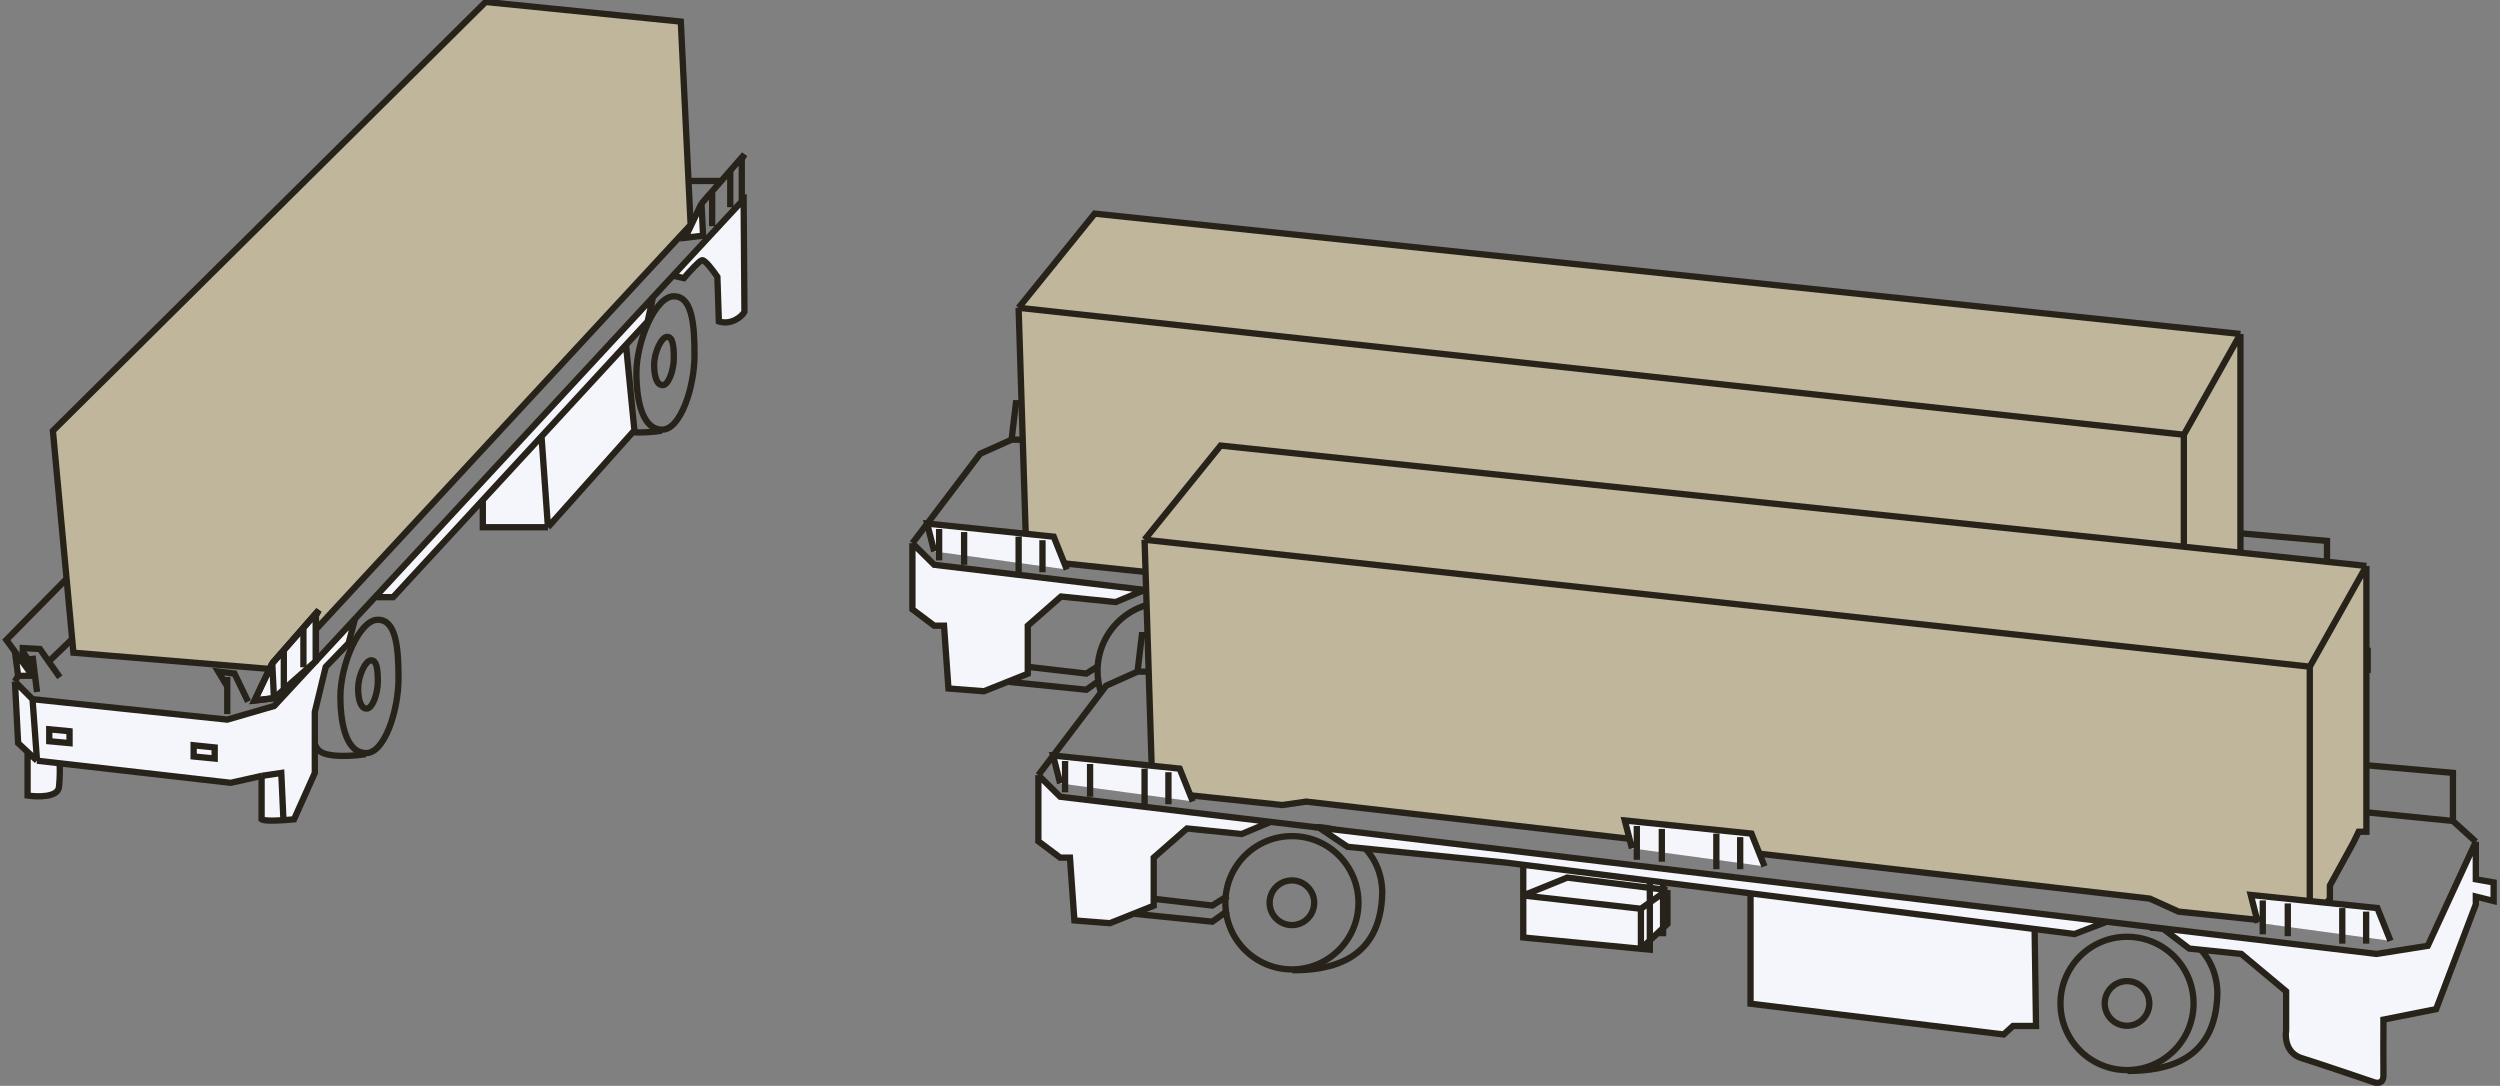 <?xml version="1.0" encoding="UTF-8"?> <svg xmlns="http://www.w3.org/2000/svg" width="198" height="86" viewBox="0 0 198 86" fill="none"><rect x="0" y="0" width="198" height="86" fill="#808080" stroke="none"/> <g clip-path="url(#clip0_175_2)"> <path d="M97.763 53.128C97.763 50.131 95.338 47.701 92.345 47.701C89.352 47.701 86.926 50.131 86.926 53.128C86.926 53.737 87.026 54.322 87.21 54.868" stroke="#27231A" stroke-width="0.5"></path> <path d="M92.384 58.478C95.376 58.478 99.39 57.726 99.499 52.343C99.499 49.346 97.139 47.135 94.147 47.135" stroke="#27231A" stroke-width="0.5"></path> <path d="M163.756 61.102C163.756 64.017 161.396 66.38 158.485 66.38C155.574 66.38 153.215 64.017 153.215 61.102C153.215 58.186 155.574 55.823 158.485 55.823C161.396 55.823 163.756 58.186 163.756 61.102Z" stroke="#27231A" stroke-width="0.5"></path> <path d="M160.251 61.102C160.251 62.078 159.461 62.87 158.485 62.87C157.51 62.87 156.719 62.078 156.719 61.102C156.719 60.125 157.51 59.334 158.485 59.334C159.461 59.334 160.251 60.125 160.251 61.102Z" stroke="#27231A" stroke-width="0.5"></path> <path d="M158.524 66.45C161.517 66.45 165.53 65.699 165.64 60.316C165.64 57.319 163.28 55.108 160.287 55.108" stroke="#27231A" stroke-width="0.5"></path> <path d="M79.926 54.007L86.039 54.627L86.952 53.975M81.335 52.806L86.039 53.347L86.952 52.773" stroke="#27231A" stroke-width="0.5"></path> <path d="M72.263 43.022L73.988 44.731L90.662 46.722L94.492 47.18L156.886 54.63L161.312 55.159L178.246 57.181L182.302 56.539L186.109 48.295V51.268L187.52 51.518V52.989L186.109 52.636V53.255L182.966 61.553L178.794 62.382C178.788 63.565 178.781 66.102 178.794 66.787C178.806 67.472 178.281 67.435 178.017 67.332C176.62 66.856 173.523 65.811 172.307 65.432C171.093 65.053 170.987 63.811 171.086 63.237V60.143L167.536 57.181L163.412 56.757L161.312 55.159L156.886 54.63L154.33 55.605L151.167 55.208L151.277 62.886H149.453L148.717 63.559L128.666 61.123V52.381L121.74 51.512V52.079L122.084 52.122V54.804L121.74 55.128V55.534H121.307L120.692 56.111V56.843L119.984 56.775L110.667 55.877V52.551V50.121L109.261 49.944L96.752 48.697L94.492 47.18L90.662 46.722L88.362 47.685L84.034 47.245L81.399 49.555V53.361L77.928 54.746L75.117 54.527L74.766 49.555H73.988L72.263 48.257V43.022Z" fill="#F4F6FB"></path> <path d="M72.263 43.022L73.988 44.731L90.662 46.722M72.263 43.022L77.633 35.935L80.117 34.824M72.263 43.022V48.257L73.988 49.555H74.766L75.117 54.527L77.928 54.747L81.399 53.361V49.555L84.034 47.245L88.362 47.685L90.662 46.722M90.662 46.722L94.492 47.18M80.117 34.824L80.46 31.937H80.899M80.117 34.824H80.899M186.109 48.295L182.302 56.539L178.246 57.181L161.312 55.159M186.109 48.295L184.299 46.65M186.109 48.295V51.269L187.52 51.519V52.99L186.109 52.637V53.255L182.966 61.553L178.794 62.382C178.788 63.565 178.781 66.103 178.794 66.787C178.806 67.472 178.281 67.436 178.017 67.332C176.62 66.856 173.523 65.811 172.307 65.432C171.093 65.053 170.987 63.811 171.086 63.237V60.143L167.536 57.181L163.412 56.758L161.312 55.159M161.312 55.159L156.886 54.63M184.299 46.65V42.84L177.527 42.246M184.299 46.65L177.527 45.974M94.492 47.18L96.752 48.697L109.261 49.944L110.667 50.121M94.492 47.18L156.886 54.63M110.667 50.121L120.692 51.38M110.667 50.121V52.552M156.886 54.63L154.33 55.605L151.167 55.208M151.167 55.208L151.277 62.886H149.453L148.717 63.559L128.666 61.124V52.382M151.167 55.208L128.666 52.382M128.666 52.382L121.74 51.512M121.74 51.512L120.692 51.38M121.74 51.512V55.534H121.307M120.692 51.38V56.843L119.984 56.775M110.667 52.552L119.984 53.603M110.667 52.552V55.878L119.984 56.775M110.667 52.552L114.156 51.135L122.084 52.122M119.984 56.775V53.603M119.984 56.775L121.307 55.534M119.984 53.603L122.084 52.122M122.084 52.122V54.805L121.307 55.534" stroke="#27231A" stroke-width="0.5"></path> <path d="M81.299 44.307L80.673 24.376L86.699 16.92L177.443 26.451V47.503H176.831L176.414 48.366L174.552 51.763V52.801L172.96 54.914L162.563 53.829L160.294 52.801L93.48 45.117L91.583 45.389L81.299 44.307Z" fill="#C0B69B"></path> <path d="M80.673 24.376L81.299 44.307L91.583 45.389L93.48 45.117L160.294 52.801L162.563 53.829L172.96 54.914M80.673 24.376L86.699 16.92L177.443 26.451M80.673 24.376L172.96 34.43M172.96 54.914L174.552 52.801V51.763L176.414 48.366L176.831 47.503H177.443V26.451M172.96 54.914V34.43M177.443 26.451L172.96 34.43" stroke="#27231A" stroke-width="0.5"></path> <path d="M83.455 42.505L84.493 45.103L73.989 43.674L73.427 41.466L83.455 42.505Z" fill="#F4F6FB"></path> <path d="M84.493 45.103L83.455 42.505L73.427 41.466L73.989 43.674M74.378 41.899V44.385M76.358 42.138V44.732M80.675 42.505V45.326M82.564 42.786V45.326" stroke="#27231A" stroke-width="0.5"></path> <path d="M128.739 47.65L129.775 50.248L119.272 48.819L118.71 46.611L128.739 47.65Z" fill="#F4F6FB"></path> <path d="M129.775 50.248L128.739 47.65L118.71 46.611L119.272 48.819M119.661 47.044V49.728M121.642 47.283V49.877M125.958 47.65V50.471M127.846 47.931V50.471" stroke="#27231A" stroke-width="0.5"></path> <path d="M178.314 53.549L179.352 56.146L168.848 54.717L168.286 52.51L178.314 53.549Z" fill="#F4F6FB"></path> <path d="M179.352 56.146L178.314 53.549L168.286 52.51L168.848 54.717M169.237 52.943V55.627M171.218 53.181V55.775M175.534 53.549V56.37M177.423 53.83V56.37" stroke="#27231A" stroke-width="0.5"></path> <path d="M107.59 71.499C107.59 74.414 105.23 76.777 102.32 76.777C99.409 76.777 97.049 74.414 97.049 71.499C97.049 68.583 99.409 66.22 102.32 66.22C105.23 66.22 107.59 68.583 107.59 71.499Z" stroke="#27231A" stroke-width="0.5"></path> <path d="M104.085 71.499C104.085 72.475 103.295 73.267 102.32 73.267C101.345 73.267 100.554 72.475 100.554 71.499C100.554 70.522 101.345 69.73 102.32 69.73C103.295 69.73 104.085 70.522 104.085 71.499Z" stroke="#27231A" stroke-width="0.5"></path> <path d="M102.358 76.847C105.351 76.847 109.365 76.096 109.474 70.713C109.474 67.716 107.114 65.505 104.121 65.505" stroke="#27231A" stroke-width="0.5"></path> <path d="M173.731 79.472C173.731 82.387 171.372 84.75 168.461 84.75C165.55 84.75 163.19 82.387 163.19 79.472C163.19 76.556 165.55 74.193 168.461 74.193C171.372 74.193 173.731 76.556 173.731 79.472Z" stroke="#27231A" stroke-width="0.5"></path> <path d="M170.226 79.472C170.226 80.448 169.436 81.24 168.461 81.24C167.485 81.24 166.695 80.448 166.695 79.472C166.695 78.495 167.485 77.703 168.461 77.703C169.436 77.703 170.226 78.495 170.226 79.472Z" stroke="#27231A" stroke-width="0.5"></path> <path d="M168.5 84.82C171.492 84.82 175.506 84.069 175.615 78.687C175.615 75.689 173.255 73.478 170.262 73.478" stroke="#27231A" stroke-width="0.5"></path> <path d="M89.901 72.378L96.014 72.998L97.253 72.114M91.311 71.177L96.014 71.718L97.253 70.939" stroke="#27231A" stroke-width="0.5"></path> <path d="M82.238 61.393L83.964 63.102L100.637 65.093L104.467 65.55L166.862 73.001L171.288 73.529L188.222 75.552L192.278 74.91L196.085 66.666V69.639L197.495 69.889V71.361L196.085 71.007V71.625L192.941 79.924L188.769 80.753C188.764 81.936 188.757 84.473 188.769 85.158C188.781 85.842 188.256 85.806 187.992 85.702C186.595 85.227 183.498 84.182 182.283 83.802C181.068 83.423 180.962 82.181 181.061 81.608V78.514L177.512 75.552L173.387 75.128L171.288 73.529L166.862 73.001L164.305 73.976L161.142 73.578L161.252 81.257H159.428L158.692 81.93L138.641 79.494V70.752L131.716 69.882V70.45L132.06 70.492V73.175L131.716 73.498V73.905H131.282L130.667 74.482V75.214L129.96 75.145L120.642 74.248V70.922V68.492L119.236 68.315L106.727 67.068L104.467 65.55L100.637 65.093L98.337 66.056L94.01 65.616L91.374 67.925V71.731L87.903 73.117L85.092 72.897L84.741 67.925H83.964L82.238 66.627V61.393Z" fill="#F4F6FB"></path> <path d="M82.238 61.392L83.964 63.102L100.637 65.093M82.238 61.392L87.609 54.305L90.092 53.194M82.238 61.392V66.627L83.964 67.925H84.741L85.092 72.897L87.903 73.117L91.374 71.731V67.925L94.01 65.615L98.337 66.055L100.637 65.093M100.637 65.093L104.467 65.55M90.092 53.194L90.436 50.307H90.874M90.092 53.194H90.874M196.085 66.665L192.278 74.909L188.222 75.551L171.288 73.529M196.085 66.665L194.274 65.02M196.085 66.665V69.639L197.495 69.888V71.36L196.085 71.007V71.625L192.941 79.923L188.769 80.752C188.764 81.936 188.757 84.473 188.769 85.158C188.781 85.842 188.256 85.806 187.992 85.702C186.595 85.227 183.498 84.181 182.283 83.802C181.068 83.423 180.962 82.181 181.061 81.607V78.514L177.512 75.551L173.387 75.127L171.288 73.529M171.288 73.529L166.862 73M194.274 65.02V61.21L187.503 60.616M194.274 65.02L187.503 64.345M104.467 65.55L106.727 67.067L119.236 68.315L120.642 68.491M104.467 65.55L166.862 73M120.642 68.491L130.667 69.75M120.642 68.491V70.921M166.862 73L164.305 73.975L161.142 73.578M161.142 73.578L161.252 81.256H159.428L158.692 81.93L138.641 79.494V70.752M161.142 73.578L138.641 70.752M138.641 70.752L131.716 69.882M131.716 69.882L130.667 69.75M131.716 69.882V73.904H131.282M130.667 69.75V75.213L129.96 75.145M120.642 70.921L129.96 71.973M120.642 70.921V74.248L129.96 75.145M120.642 70.921L124.132 69.505L132.06 70.492M129.96 75.145V71.973M129.96 75.145L131.282 73.904M129.96 71.973L132.06 70.492M132.06 70.492V73.175L131.282 73.904" stroke="#27231A" stroke-width="0.5"></path> <path d="M91.275 62.677L90.649 42.746L96.674 35.29L187.418 44.821V65.873H186.806L186.389 66.736L184.527 70.133V71.171L182.935 73.284L172.538 72.199L170.269 71.171L103.456 63.488L101.558 63.759L91.275 62.677Z" fill="#C0B69B"></path> <path d="M90.649 42.746L91.275 62.677L101.558 63.759L103.456 63.488L170.269 71.171L172.538 72.199L182.935 73.284M90.649 42.746L96.674 35.29L187.418 44.821M90.649 42.746L182.935 52.8M182.935 73.284L184.527 71.171V70.133L186.389 66.736L186.806 65.873H187.418V44.821M182.935 73.284V52.8M187.418 44.821L182.935 52.8" stroke="#27231A" stroke-width="0.5"></path> <path d="M93.43 60.876L94.468 63.473L83.964 62.045L83.402 59.836L93.43 60.876Z" fill="#F4F6FB"></path> <path d="M94.468 63.473L93.43 60.876L83.402 59.836L83.964 62.045M84.353 60.27V62.755M86.334 60.508V63.102M90.65 60.876V63.696M92.539 61.156V63.696" stroke="#27231A" stroke-width="0.5"></path> <path d="M138.714 66.02L139.751 68.617L129.247 67.189L128.685 64.981L138.714 66.02Z" fill="#F4F6FB"></path> <path d="M139.751 68.617L138.714 66.02L128.685 64.981L129.247 67.189M129.636 65.414V68.098M131.617 65.652V68.246M135.934 66.02V68.841M137.822 66.301V68.841" stroke="#27231A" stroke-width="0.5"></path> <path d="M188.29 71.919L189.327 74.516L178.823 73.088L178.261 70.88L188.29 71.919Z" fill="#F4F6FB"></path> <path d="M189.327 74.516L188.29 71.919L178.261 70.88L178.823 73.088M179.212 71.313V73.997M181.193 71.551V74.145M185.509 71.919V74.74M187.398 72.2V74.74" stroke="#27231A" stroke-width="0.5"></path> <path d="M52.402 34.113C51.481 34.258 49.466 34.413 48.774 33.88C48.577 33.728 48.47 33.546 48.38 33.318" stroke="#27231A" stroke-width="0.5"></path> <path d="M55.005 28.144C55.005 29.367 54.735 30.857 54.267 32.036C54.033 32.627 53.753 33.131 53.439 33.485C53.125 33.839 52.79 34.029 52.445 34.029C51.723 34.029 51.216 33.551 50.882 32.727C50.547 31.9 50.404 30.76 50.404 29.526C50.404 28.31 50.771 26.779 51.338 25.555C51.621 24.943 51.951 24.415 52.304 24.043C52.658 23.668 53.018 23.468 53.363 23.468C53.726 23.468 54.001 23.598 54.217 23.826C54.437 24.06 54.602 24.404 54.721 24.84C54.961 25.714 55.005 26.901 55.005 28.144Z" stroke="#27231A" stroke-width="0.5"></path> <path d="M53.367 28.362C53.367 28.815 53.267 29.368 53.094 29.805C53.008 30.023 52.906 30.203 52.797 30.326C52.687 30.45 52.583 30.502 52.489 30.502C52.268 30.502 52.101 30.361 51.981 30.066C51.861 29.768 51.807 29.35 51.807 28.887C51.807 28.441 51.942 27.873 52.152 27.419C52.257 27.193 52.378 27.002 52.502 26.871C52.628 26.737 52.742 26.682 52.837 26.682C52.949 26.682 53.029 26.72 53.093 26.788C53.163 26.862 53.22 26.976 53.263 27.134C53.35 27.452 53.367 27.89 53.367 28.362Z" stroke="#27231A" stroke-width="0.5"></path> <path d="M4.189 34.12L38.462 0.155L53.92 1.71L54.698 17.808L22.062 53.041L5.815 51.694L4.189 34.12Z" fill="#C0B69B" stroke="#27231A" stroke-width="0.5"></path> <path d="M1.181 53.975L2.576 55.373L17.998 56.994L21.718 55.913L28.117 49.007L29.703 47.296L51.714 23.543L53.299 21.832L58.75 15.95V12.607L58.958 12.231L57.837 13.513L57.121 14.332L56.404 15.151L55.559 16.117L55.684 18.666L54.265 18.833L55.559 16.117L56.404 15.151L57.121 14.332L57.837 13.513L58.958 12.231L58.75 12.607V15.95L58.896 15.837L58.958 24.695C58.728 25.131 57.859 25.756 56.934 25.46L56.816 21.926C56.504 21.461 55.821 20.546 55.592 20.609C55.363 20.672 54.542 21.583 54.16 22.03L53.299 21.832L51.714 23.543L51.291 25.46L49.577 27.311L50.245 34.082L43.397 41.756H38.238V39.598L31.135 47.296H29.703L28.117 49.007L27.609 50.939L25.797 52.818L24.933 56.385V61.218L23.289 64.89C22.545 64.968 20.988 65.077 20.718 64.89V61.45L18.274 61.999L4.718 60.451C4.74 60.727 4.761 61.489 4.673 62.326C4.585 63.162 2.977 63.126 2.184 63.005V59.551L1.436 58.854L1.181 53.975L1.436 53.524L1.181 51.609L2.576 53.524H1.436L1.181 53.975Z" fill="#F4F6FB"></path> <path d="M1.181 53.975L2.576 55.373M1.181 53.975L1.436 58.854L2.184 59.551M1.181 53.975L1.436 53.524M2.576 55.373L17.998 56.994L21.718 55.913L28.117 49.007M2.576 55.373L2.932 60.247M2.184 59.551L2.932 60.247M2.184 59.551V63.005C2.977 63.126 4.586 63.162 4.673 62.326C4.761 61.489 4.74 60.727 4.718 60.451M1.436 53.524H2.576L1.181 51.609M1.436 53.524L1.181 51.609M28.117 49.007L29.703 47.296M28.117 49.007L27.61 50.939L25.797 52.818L24.933 56.385V61.218L23.289 64.89C22.545 64.968 20.988 65.077 20.718 64.89V61.45M2.932 60.247L4.718 60.451M58.75 15.95V12.607L58.959 12.231L57.837 13.513M58.75 15.95L58.896 15.837L58.959 24.695C58.728 25.131 57.859 25.756 56.934 25.46L56.816 21.926C56.504 21.461 55.821 20.546 55.593 20.609C55.363 20.672 54.542 21.583 54.16 22.03L53.299 21.832M58.75 15.95L53.299 21.832M57.837 13.513V16.41M57.837 13.513L57.121 14.332M53.299 21.832L51.714 23.543M55.559 16.117L54.265 18.833L55.684 18.666L55.559 16.117ZM55.559 16.117L56.404 15.151M56.404 15.151V17.914M56.404 15.151L57.121 14.332M57.121 14.332H54.64M51.714 23.543L51.292 25.46L49.577 27.311M51.714 23.543L29.703 47.296M49.577 27.311L49.431 27.468L42.888 34.56M49.577 27.311L50.245 34.082L43.397 41.756M29.703 47.296H31.135L38.239 39.598M38.239 39.598V41.756H43.397M38.239 39.598L42.888 34.56M42.888 34.56L43.397 41.756M20.718 61.45L18.274 61.999L4.718 60.451M20.718 61.45L22.278 61.218L22.446 64.89M1.181 51.609L0.505 50.681L5.203 45.912M3.86 52.396L5.644 50.681M2.932 54.805L2.7 52.933M2.7 52.933L2.576 51.937M2.7 52.933L1.806 51.609V51.325L3.159 51.401L4.739 53.644M19.645 55.565L18.569 53.341L17.288 53.187L17.998 54.367V53.615V56.556M3.901 57.76V58.705L5.507 58.854V57.913L3.901 57.76ZM15.336 59.197V59.914L17.003 60.075V59.197L15.336 59.025V59.197Z" stroke="#27231A" stroke-width="0.5"></path> <path d="M25.019 48.735V52.355L21.698 55.297L20.162 55.478L21.563 52.536L22.479 51.489L24.031 49.716L25.245 48.328L25.019 48.735Z" fill="#F4F6FB" stroke="#27231A" stroke-width="0.5"></path> <path d="M25.019 52.355V48.735L25.245 48.328L24.031 49.716M24.031 49.716L22.479 51.489M24.031 49.716V52.853M21.563 52.536L20.162 55.478L21.698 55.297L21.563 52.536ZM21.563 52.536L22.479 51.489M22.479 51.489V54.482" stroke="#27231A" stroke-width="0.5"></path> <path d="M28.959 59.73C28.038 59.875 26.023 60.03 25.33 59.497C25.133 59.345 25.027 59.163 24.937 58.935" stroke="#27231A" stroke-width="0.5"></path> <path d="M31.561 53.761C31.561 54.984 31.291 56.474 30.823 57.654C30.59 58.244 30.309 58.748 29.995 59.102C29.681 59.456 29.347 59.646 29.001 59.646C28.279 59.646 27.772 59.168 27.438 58.344C27.103 57.518 26.96 56.377 26.96 55.144C26.96 53.927 27.327 52.397 27.894 51.172C28.178 50.56 28.508 50.032 28.86 49.66C29.214 49.285 29.574 49.085 29.92 49.085C30.283 49.085 30.558 49.215 30.773 49.444C30.993 49.677 31.158 50.021 31.277 50.457C31.517 51.331 31.561 52.518 31.561 53.761Z" stroke="#27231A" stroke-width="0.5"></path> <path d="M29.924 53.979C29.924 54.432 29.823 54.986 29.65 55.422C29.564 55.64 29.462 55.82 29.353 55.944C29.243 56.068 29.14 56.119 29.045 56.119C28.825 56.119 28.657 55.978 28.538 55.683C28.417 55.386 28.363 54.967 28.363 54.504C28.363 54.058 28.498 53.491 28.709 53.036C28.814 52.81 28.934 52.62 29.058 52.488C29.185 52.355 29.299 52.299 29.393 52.299C29.506 52.299 29.586 52.337 29.65 52.406C29.719 52.479 29.776 52.593 29.819 52.751C29.906 53.069 29.924 53.507 29.924 53.979Z" stroke="#27231A" stroke-width="0.5"></path> </g> <defs> <clipPath id="clip0_175_2"> <rect width="198" height="86" fill="white"></rect> </clipPath> </defs> </svg> 